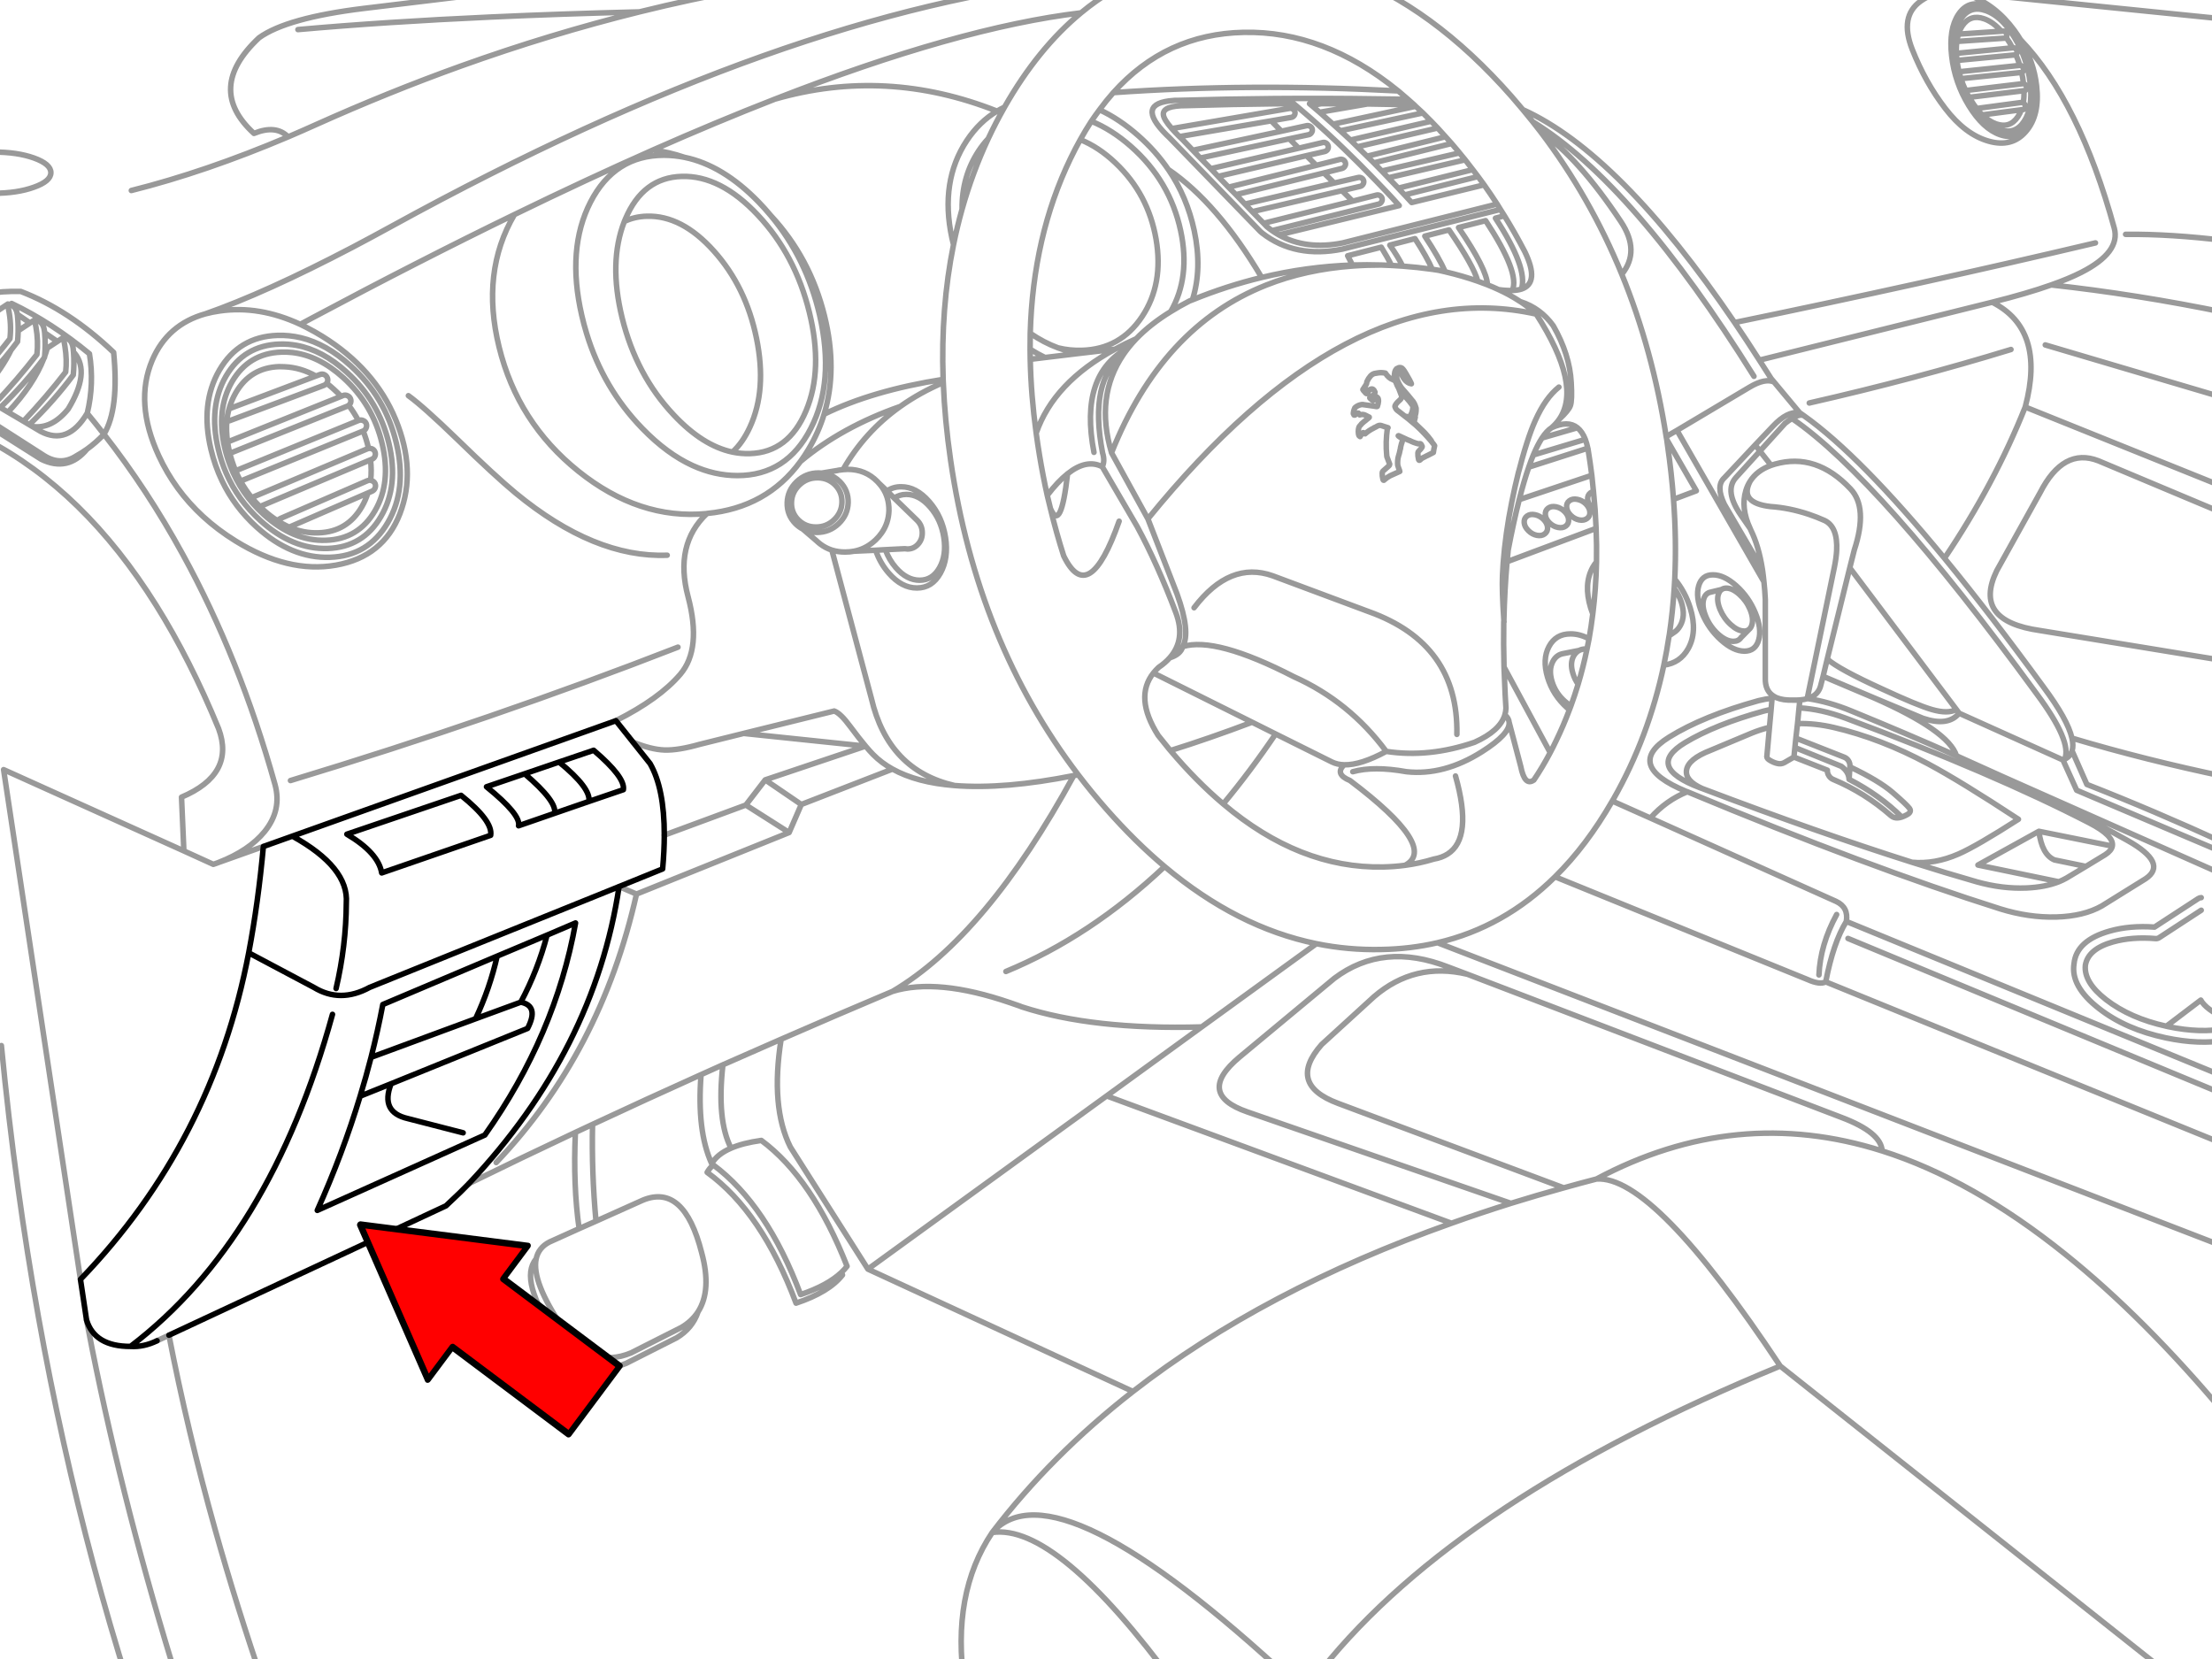 <svg xmlns="http://www.w3.org/2000/svg" xmlns:xlink="http://www.w3.org/1999/xlink" preserveAspectRatio="none" width="400" height="300" viewBox="0 0 400 300"><defs><path fill="#f00" d="M188.15-247.25v46h89.25v22.15l90.2-45.1-90.2-45.1v22.05h-89.25z" id="c"/><path id="a" stroke="#999" stroke-linejoin="round" stroke-linecap="round" d="M348.1-2.7q1.968.401 3.85 1.05l50.6 5.125m-50.6-5.125l.4.15q1.753-.038 3.65.625 4.801 1.683 8.225 6.325.62.852 1.15 1.725 10.647 11.137 16.95 34.075 1.185 4.383-6 8.025-2.202 1.122-5.4 2.25 15.357 1.675 31.625 5.025m-38.025-46.675q.421.956.725 1.95h.025q.194-.021.375.15.185.167.25.425.066.268-.025.475-.102.199-.3.225.212.933.325 1.9l.025.125q.142.019.275.15.184.166.25.425.053.268-.05.475-.087.201-.275.225h-.125q.038 1.183-.125 2.175l.1.075q.184.177.25.45.054.255-.05.45-.087.213-.275.25l-.375.05q-.246.686-.625 1.25-1.45 2.172-3.95 1.3-1.292-.465-2.475-1.625-.29-.267-.575-.575l-.4-.5q-.563-.717-1.1-1.6l-.3-.5-.35-.6-.275-.6q-.51-1.063-.875-2.175l-.175-.625-.175-.625q-.245-1.005-.375-2.05v-.15l-.05-.5-.05-.625q-.055-1.223.1-2.25.041-.295.1-.575.074-.338.175-.65.263-.832.7-1.5 1.455-2.153 3.95-1.275 1.639.577 3.1 2.25l.375-.025q.196-.008.375.175.174.182.225.45.066.258-.025.45l-.075.075q.304.427.6.9.292.482.55.975h.2q.182-.021.35.15.185.168.25.425.066.269-.025.475-.068.123-.175.175l-.125.05-10.45 1h-.075m-1.525-12.425q-2.679.042-5.025 1.7-3.886 2.751-1.525 8.75 2.363 5.982 5.975 10.675 3.609 4.705 7.825 5.9 4.216 1.203 6.75-1.75 2.55-2.938 1.925-8.3-.513-4.388-2.9-8.3l-.625-.65q2.417 4.087 2.95 8.775.555 4.829-1.225 7.475-1.768 2.659-4.825 1.575-3.063-1.068-5.625-5.25-2.551-4.17-3.1-9-.549-4.834 1.225-7.5 1.214-1.824 3.025-1.9.851-.034 1.825.3 3.056 1.076 5.6 5.25l.15.275m1.175 8.6h-.1l-10.225 1.225-.125.05m10.525 5.575q-1.631 2.449-4.45 1.45-2.83-.991-5.2-4.85-2.346-3.833-2.85-8.275-.507-4.461 1.125-6.925 1.648-2.441 4.475-1.45l.2.075q1.867.721 3.525 2.7.746.91 1.45 2.075 2.352 3.853 2.85 8.3.513 4.456-1.125 6.9zm-.125-3.4q-.147-.075-.3-.05l-7.825 1.05q-.106.004-.25.125m26.875 22.675q8.157-.079 18.175 1.15m-48.675-36.125q.121.078.25.075l8.425-.575q.14-.01.225-.125m2.475 5.05l-10.975 1.15h-.025m7.65-7.325l-7.75.525m9.775 2.475l-10.15 1m-23.825 84.475q2.4 1.158 2.175 5.45-.078 1.364-.425 3.05l-4.9 23.7h.05q1.716-.502 2.275-1.975l.1-.325.45-1.725.75-3.125 4.075-16.5.825-3.25q2.505-7.646-.7-11.025-6.207-6.577-13.65-4.475-.365.105-.7.225-2.597.939-3.825 2.925-1.971 3.863 3.7 4.525 3.423.233 6.925 1.4 1.43.481 2.875 1.125zm-3.675-18.9q-.432-.312-.85-.6-2.235-.315-4.825 2.45l-3.2 3.375.85 1.125 4.55-5.025q.68-.54 1.25-.875 1.51-.925 2.225-.45 10.115 7.195 25.35 25.725 9.116-13.562 14.6-27.35 3.746-14.049-5.975-18.95l-42.1 10.475q1.058 1.633 2.125 3.325l.525.625 4.625 5.55m1.75-1.75q19.096-4.347 36.475-9.675m38.9 56.325l-33.625-5.5q-12.275-1.719-7.85-10.825l7.85-14.125q4.197-8.202 10.525-5.75l23.1 9.7m-32.7-30.65l32.7 9.675m-36.325 1.55l36.325 14.625m-47.95-74l10.975-1.125m-9.475 4.5l9.9-1.2m-7.525 4.375l7.05-.925m5.4 31.675q-4.399 1.557-10.675 3.125m42.3 85.825q-14.517-3.014-27.875-7 .313 1.361.025 2.3l2.675 6.075q11.864 4.637 25.175 10.725m-50.925-51.625q8.204 9.988 17.9 23.275 4.388 5.907 5.15 9.25m-50.625-57.8q15.786 10.818 44.25 49.8 6.46 8.695 5.05 11.825 1.027-.511 1.35-1.525m-1.35 1.525l-.3.125 2.475 5.475 27.025 11.475m-75.75-28.05v.025l.05-.025q3.822.554 7.95 2.25 10.096 4.129 19 8.1-1.437-4.547-14.975-10.5l-9.15-3.875m-2.875 4.05q-.595.168-1.325.225l-.15 1.425q4.025.23 8.45 1.875 26.748 9.994 44.025 18.925 4.517 2.337 4.175 4.2-.158.82-1.275 1.55l-3.5 2.125-3.5 2.1q-.66.375-1.4.675-2.485.98-5.875 1.125-4.381.173-8.925-1.1-5.577-1.592-11.75-3.55-16.786-5.314-37.975-13.35l-.35-.125q-9.961-3.763-2.725-8.15 5.456-3.285 14.275-5.725.646-.173 1.3-.3l.175-2.025q-1.247.153-2.45.45-9.994 2.764-16.175 6.6-8.213 5.116 3.075 9.8l.225.075q32.988 13.733 56.575 21.175 5.155 1.603 10.125 1.475 4.991-.145 8.25-2l7.925-4.925q4.101-2.772-3.3-6.925-9.789-5.496-22.25-11.4l-8.65-3.9m-28.325-10.1q-.56.044-1.2.025-1.841.059-3-.425-.434-.188-.775-.45l-.05.525m4.3 7.225l-.175 1.7 8.4 3.4q1.339.989 1.4 2.35l.15-2.25v-.1q.036-.539-.25-1-.284-.452-.775-.65l-8.625-3.4-.125-.05.3-2.625.275-2.85m-.275 2.85q3.194-.08 6.55.7 8.457 1.96 17.1 6.6 5.954 3.196 16.3 10-7.567 4.849-10.825 6.275-4.326 1.889-8.425 1.5m-21.175-20.75l-.175 1.725 6.05 2.375q-.033.526.25.975.27.459.75.675 5.754 2.408 10.5 6.575.518.446 1.2.4.34-.019.75-.15-3.95-3.947-9.525-6.825m9.525 6.825q.413-.141.9-.4.986-.517.475-1.2-.516-.682-3.025-2.85-2.516-2.156-7.725-4.625m4.3-12.5l8.925 3.725q4.538 1.512 6.525-.925l-.5-.675q-1.555.845-4.45 0-2.589-.747-8.95-3.7-7.923-3.609-9.95-5.425m23.35 9.125l-19.275-25.625m-4.35 74.875q1.364-7.083 3.725-10.925.425-2.563-1.85-3.625l-33.575-15.075-6.9-3.075q-4.631 8.063-10.35 13.7l45.65 18.575q2.247 1.008 3.3.425l72.4 29.5m-73.625-30.75q.232-5.463 3.2-10.925m65.925-3.05q-.29-.001-.55.175l-7.9 5.15q-4.427-.32-8.05.7-6.081 1.698-6.5 5.925-.655 4.097 4.55 8.125 4.784 3.732 12.05 5.275 6.07 1.28 10.9.425m0-2.125q-4.611.906-10.475-.325l-.325-.075q-6.547-1.438-10.9-4.8-4.058-3.148-3.75-6.225.485-2.951 5-4.225 3.444-.957 7.675-.6.352.036.65-.15l7.625-4.975m-16.075-11.6l-13.275-2.675q.526 4.189 2.8 5.175l5.7 1.175m14.55 28.9l6.225-4.725q.923 1.697 4.575 3.4m-68.675-17.625l68.675 28.2m-40.1-54.25l40.1 17.8m-48.275-29.4l18.775 8.45m-.75 22.025l-14.625-3.025 11.025-6.1m33.85 75.25l-142.6-55.1q-4.856 1.128-10.175 1.225-5.962.129-11.725-1.05l-20.75 15.05-17.175 12.475 62.35 23.025q5.253-1.873 10.75-3.6l-47.65-16.525q-9.411-3.251-1.425-9.925l17.125-14.225q8.847-6.671 20.625-2.05l3.45 1.3 67.675 25.9q7.143 2.709 7.325 6.05 16.297 5.177 33.075 18.65 14.386 11.537 29.125 29.175m-68.375-86.25l68.375 28.35m-159.525-202.75q15.967 5.828 30.325 22.15 1.029 1.175 2.025 2.375 17.471 7.876 38.3 38.5 33.935-6.998 65.25-14.4m-103.55-24.1q.904 1.079 1.775 2.175 18.272 11.222 40.025 46.05m-40.025-46.05q.735.92 1.45 1.85 6.822 4.666 14.525 16.25 3.521 5.316.15 9.5 5.584 13.66 8.025 29.35l1.95-1.125 13.1-7.8q2.829-1.685 4.45-.95m-68.35-52.65l.4.025-.1-.075-.3.05q-26.544-1.408-51.125.325-1.291 1.456-2.5 3.1 3.591 1.668 6.975 4.65 3.192 2.806 5.45 6.125l.025.025q8.899 6.072 16.875 19.525m16.425-2.25l-.875-1.675 6.075-1.55q1.124 1.815 1.85 3.3m2.025.125q-.879-1.761-2.325-3.8l4.55-1.175q2.155 3.325 3.125 5.55m2.35.45q-1.111-2.537-3.7-6.45l4.375-1.125q4.481 6.517 5.2 9.275m1.75.65q-.061-2.786-5.225-10.35l4.9-1.25q6.246 9.482 4.825 12.625m1.65-.25q1.217-3.803-4.7-12.825l1.625-.425q-.359-.579-.725-1.15l-28.6 7.175q-8.527 1.712-14.475-2.9l-.35-.3-16.5-17.025-.475-.45q-5.731-5.719 1.275-6.2l.325-.025h.625q8.503-.254 17.225-.325 2.255-.016 4.525-.025 4.696-.015 9.45.025 4.018.03 8.075.1l2.2.05q-.883-.788-1.775-1.525m1.775 1.525q.552.478 1.1.975l.275.275q.653.587 1.3 1.2.754.732 1.5 1.5.589.601 1.175 1.225.715.769 1.425 1.575.549.601 1.1 1.225.549.638 1.1 1.3l.325.4q.518.621 1.025 1.25.698.879 1.375 1.775.481.62.95 1.25.555.745 1.1 1.5 1.208 1.712 2.35 3.475.303.484.6.975m-2.95-4.45l-13.1 3.2-1.275-1.375-1.15-1.225q-.903-.952-1.8-1.875-.589-.62-1.175-1.225-.729-.746-1.45-1.475-.614-.609-1.225-1.2-.881-.862-1.75-1.7l-1.25-1.225q-.92-.85-1.825-1.675-.666-.608-1.325-1.2-1.221-1.106-2.425-2.15-.691-.599-1.375-1.175l-.45-.375h2.15q4.146.004 8.35.05 4.187.054 8.425.15m-12.525 8.125l-1.25-1.2q-3.592-3.401-7.05-6.325l-.95-.8q-1.793.011-3.575.025-7.552.077-14.925.3l-.875.025q-4.373-.015-4.2 1.65.075.846 1.525 2.5l21.3-3.65q.341-.053.625.15.286.194.35.525.053.341-.15.625-.194.273-.525.325l-3.625.625 1.85 1.875 4.575-1q.335-.066.625.125.295.177.375.5.066.335-.125.625-.177.295-.5.375l-3.525.75 1.7 1.7 4.35-1.025q.321-.079.6.1.294.187.375.525.079.333-.1.625-.188.294-.525.375l-3.3.75 1.775 1.75 4.275-1.075q.331-.079.625.1.293.186.375.525.08.319-.1.6-.173.305-.5.4l-3.3.825 1.875 1.825 4.325-1q.332-.079.625.1.293.174.375.5.067.332-.125.625-.174.293-.5.375l-3.3.775 1.925 1.9 4.325-1.1q.33-.079.625.1.118.074.2.175.121.136.175.325v.025q.08.318-.1.6-.172.304-.5.4l-19.3 4.8q.6.423 1.225.775l21.775-5.3q-.627-.694-1.25-1.375l-1.15-1.225q-.915-.964-1.825-1.9-.588-.606-1.175-1.2-.738-.762-1.475-1.5l-.65-.65q-1.16-1.147-2.3-2.25zm5.225 2.375l14.075-3.5m9.55 13.075q1.95 3.156 3.675 6.475m-9.4-14.825l-13.475 3.35m1.15 1.225l13.275-3.325m-3.35-4.275l-14.05 3.275m1.175 1.225l13.9-3.25m-6.15-6.975l-14.6 3.4m1.25 1.225l14.525-3.4m1.425 1.575l-14.2 3.525m39.95 52.875q.397 2.442.7 4.825.167 1.474.3 2.925.173 1.69.3 3.35.112 1.679.175 3.325.129 3.075.075 6.05-.099 4.845-.675 9.425-.28 2.283-.675 4.5-.176.93-.375 1.85-.668 3.245-1.6 6.35-.596 1.977-1.3 3.9l-.275.725q-1.076 2.867-2.4 5.6-.525 1.104-1.075 2.15-1.398 2.648-2.95 4.95m-28.15-73.625q.677-.089 1.3.05.598.922 1.35 1.175.272.089.5.35l-.1-.275-.05-.2v-.05l-.025-.1v-.05l-.05-.425q.005-.32.075-.6v-.05q.081-.318.3-.55h.025v-.025q.167-.095.325-.15l.025-.025q.362-.106.65.1.375.359.7.975.343.619.7 1.225v.025q.166.281.275.575-.729-.097-1.3-.85v-.025q-.368-.467-.65-1.3l-.025-.025q-.174-.136-.425.05v.025q-.302.311-.275.825v.025l.05.325v.025l.025.1.025.05v.025q.43 1.107.975 1.7l.375.425q.655.743 1.3 1.55.501.494.775 1.5.044.878-.25 1.55v.025q-.174.358-.25.775l.025.05q.071.22.175.3l.05.05q-.099-.164-.1-.35v-.1q.033-.376.2-.675l-.125.5-.05.2v.075q.017.238.175.375l.2.2q.603.551 1.2 1.15l.125.125.2.2q.574.613 1.125 1.35l.1.175-.125-.15q-.568-.699-1.15-1.325l-.3-.35q-.592-.597-1.2-1.125l-.3-.25-.025-.025v-.025l-.3-.225-.25-.225h-.025l-.575-.525-.3-.275q.17.149.375.175.249-.13.35-.35.387-.614.45-1.425l.025-.025q-.044-.258-.175-.45-.433-.623-.9-1.125l-.675-.75-.2-.25q-.331-.335-.625-.825.275.656.525 1.375v.025q-.025.382-.3.625-.218.192-.425.4-.276.268-.45.6-.05.094-.05.225.174.501.425.675l.4.3q.577.442 1.15.9l.425.325.5.425q.453.362.9.75.761.696 1.5 1.475.595.619 1.175 1.3l.125.15.15.2q.22.244.425.575-.147.592-.225 1.225-.556.264-1.125.575h-.025q-.22.143-.425.225l-.45.225q-.201.13-.35.3-.207.204-.3-.05-.157-.654-.125-1.2.012-.202.15-.325.362-.315.6-.7l.025-.15h-.025q-.099-.41-.325-.5l-.2.025h-.175q-.808-.203-1.575-.6l-.175-.05-1.525-.7-.15-.075q-.075-.068-.175-.025l.125.125.15.075v.025h.025l.075.075h.025l.075.05.175.1v.025q.082.006.15.075v.025q-.052.409-.175.775h-.025l-.2.825.025.025-.125.475v.025l-.1.45q-.065.257-.15.5-.221.737-.15 1.65l.025.075v.025l.075.225v.025q.095.207.175.475l.025.05.075.275q-.828.352-1.725.775-.522.272-.925.625l-.125.1q-.165.257-.275-.075-.159-.643-.125-1.175.005-.178.125-.3.513-.485 1.075-.95l-.025-.025q.169-.073.175-.25v-.05q-.145-.411-.3-.775v-.025l-.2-.5h.025v-.025l-.05-.1q-.128-1.34-.1-2.575.042-1.25.2-2.425v-.1l.1-.025.025-.025q-.35-.122-.7-.225l-.525-.175q-.382-.128-.875.2-.22.131-.425.2v.025q-.924.451-1.6 1.05l-.025.025v-.025q-.143-.182-.325-.2-.137.054-.2.15-.195.272-.375.55v.025q-.106-.061-.2-.175v-.025l-.075-.175q-.109-.662.025-1.175.032-.164.125-.3.154-.208.35-.4v-.025q.42-.394.9-.75l.025-.025-.025-.025q.31-.165.525-.4v-.05h-.025q-.283-.168-.575-.3-.505-.294-1.125-.1-.095-.246-.225-.325-.124-.027-.275.05-.137.079-.225.2-.121.171-.25.1h-.05q-.071-.095-.125-.25.039-.573.275-1.025v-.025q.396-.377.925-.525.281-.09.55-.075v.025h.075q.907.108 1.8.25.305.041.6.1l.125-.05v-.025q.157-.402.2-.875.017-.219-.05-.475-.054-.166-.15-.225l-.175-.125q-.321.118-.425.5-.03.15-.15.175h-.025q-.194-.032-.35-.225l-.025-.025q-.121-.077-.225-.225v-.025l.075-.225q.364-.042.675-.35.177-.17.2-.425-.286-.738-.775-.55-.128.043-.225.125-.151.155-.225.35l-.05.125v.025l-.025.075v.025q-.085.128-.225.05l-.025.025q-.135-.069-.25-.225v-.025l-.025-.05.025-.025.125-.2.1-.175.025-.025h-.025q-.12.172-.275.325l-.025.025q-.191-.052-.325-.35l.6-.925q.085-.145.1-.35.014-.137.075-.25.227-.5.6-.925.415-.453.95-.5l.45-.075zm3.15 1.575l.025.05q.288.581.55 1.225-.311-.538-.575-1.275zm30.55 23.5q.665.665.725 1.425.067.771-.5 1.2-.563.42-1.425.25-.874-.174-1.55-.85-.665-.665-.725-1.425-.067-.771.5-1.2.563-.421 1.425-.25.873.173 1.55.85zm-7.3 2.025q-.067-.771.5-1.2.563-.421 1.425-.25.873.161 1.55.825.678.678.75 1.45.054.771-.525 1.2-.563.42-1.425.25-.861-.174-1.525-.85-.678-.665-.75-1.425zm42.525-29.4q-2.255-3.529-4.475-6.8m-12.375 20.625l.1.525 5.35 9.275-4.125 1.55q.557 7.442.225 14.425 1.906 2.33 2.8 5.225 1.327 4.306-.375 7.35-1.462 2.606-4.4 2.975-2.75 13.021-9.1 24.2l-.225.375m9.85-65.375l.15 1.1q.721 4.958 1.075 9.725m-17.4 0q.873.161 1.55.825.665.678.725 1.45.067.758-.5 1.175-.563.433-1.425.275-.874-.174-1.55-.85-.665-.678-.725-1.45-.067-.759.5-1.175.563-.421 1.425-.25zm3.225 1.925q-.32-.193-.6-.475-.678-.665-.75-1.425-.067-.771.5-1.2.247-.18.55-.25m32.125-4.725l-2.025-2.575-4.375 4.825q-2.066 2.364.875 6.675l1.75 2.525q-1.761-3.753-.775-6.95.269-.86.725-1.575m.05 8.525l.125.3q1.406 2.84 2.075 7.05.164 1.081.275 2.25.17 1.534.25 3.225v14.325q-.024 2.015 1.275 2.975m-1.8-22.775l-6.875-11.75q-1.611-3.346 0-4.8l5.575-5.95m-38.8-56.6q8.973 11.819 14.675 25.75m-16 32.675l9.4-2.825m-10.225 5.025l10.675-3.425m-12.4 9.3l13.125-4.4m-9-6.75l6.4-1.85m-46.3-58.6l-1.4.25q-.173.027-.3.125m-7.225 22.575q-.483-.338-.95-.725l-.575-.6-2.05-2.1-1.325-1.375-1.625-1.7-1.35-1.35-1.875-1.95-1.325-1.4-1.9-1.925-1.35-1.4-1.85-1.925-.575-.55q-.797-.787-1.375-1.45m-.625 7.4q3.37 4.946 4.675 11.025 1.476 6.925-.325 12.55m-16.8-34.375q-.753 1.004-1.475 2.075 3.682 1.499 7.125 4.525 7.084 6.231 9.025 15.275 1.802 8.385-1.8 14.625m59.025-19.45l-27.925 7.025q-6.607 1.321-11.55-1.45m10.025-9.375l-16.15 3.8m1.325 1.375l16.225-3.8m-19.175.725l15.9-3.925m-22.35-2.7l16.1-3.475m-1.425-1.375l-16.025 3.45m19.15-.375l-15.9 3.7m1.325 1.4l15.975-3.75m1.775 1.75l-15.875 3.95m-8.875-9.15l16.6-2.85m-48.2-2.525q5.993-10.531 13.8-17-22.189 2.646-55.35 15.6 20.088-5.793 40.175 2.175.654-.396 1.35-.725l.025-.05zm-1.375.775q-3.195 1.889-5.475 5.325-4.872 7.384-2.7 17.55.137.642.3 1.275.663-3.27 1.55-6.425-.067-5.894 3-10.55.801-1.21 1.725-2.2 1.363-2.91 2.95-5.7m-7.675 18.45q1.866-6.63 4.725-12.75m18.65-3.15q-1.031 1.585-2 3.325 3.33 1.336 6.375 4.225 5.918 5.612 7.325 13.75 1.404 8.135-2.525 14.025-3.921 5.898-10.875 6.1-2.217.073-4.325-.45 1.906.703 3.875 1l6.425-.75m-9.275 37.375q-1.339-4.184-2.4-8.575-.298-1.18-.575-2.375-.789-3.559-1.4-7.25-.333-2.017-.6-4-.942-6.9-1.075-13.35-.02-.917-.025-1.825-.011-1.451.025-2.875.484-17.545 7.275-31.6.86-1.783 1.775-3.425m-9.05 39.725l2.675-.325q-1.364-.655-2.7-1.5m5.05-.25q-2.571-.946-5.025-2.625m2.675 4.375l6.225-.75m-24.65 4.7q-12.809 2.021-21.525 6.3-1.005 3.307-2.825 6.35-.691 1.158-1.45 2.2 7.472-6.246 18.05-9.95 3.506-2.495 7.775-4.325l-.025-.575q-.45-12.886 1.875-24.35m-12.025 44.525q1.101-.757 2.55-.75 2.736-.008 5.075 2.675 2.354 2.695 2.95 6.475.585 3.779-.925 6.475-1.508 2.683-4.25 2.675-2.736.008-5.075-2.675-1.593-1.824-2.375-4.15m-3.9.175q-.771.147-1.6.15-1.295.006-2.425-.35l7.15 26.825q3.037 13.023 15.05 15.75 4.449.356 9.925-.1 5.43-.463 11.625-1.7l.8-.15q-18.311-24.045-23.075-56.875-1.051-7.225-1.325-14.05m-10.475 30.225q.656 1.807 1.9 3.25 1.982 2.277 4.3 2.275 2.322.002 3.6-2.275 1.274-2.279.775-5.475-.494-3.196-2.475-5.475-1.982-2.289-4.3-2.3-1.248.01-2.2.675m3.975 3.85l.275.275q.808.874.825 2.1.028 1.226-.75 2.1-.785.875-1.925.875-.245-.004-.475-.05m37.7-82.475q9.513-10.615 23.575-10.9 14.503-.296 27.85 10.525m9 138.075q-1.043.659-2.475.9-2.508.771-5.2 1.125-1.94.258-3.975.3-15.072.303-28.9-11.4-4.85-4.088-9.55-9.65l-.275-.325q-.993-1.201-1.95-2.425m2.225 2.75q7.017-2.19 14.775-5.125m-5.225 14.775q4.875-5.854 9.475-12.65m-48.775 42.95q15.268-6.31 28.7-18.975-5.354-4.502-10.5-10.35-2.682-3.046-5.125-6.25m-.8.15q-15.83 29.015-32.775 39.025 8.067-2.483 21.275 2.05.853.286 1.725.6l.375.15q12.818 4.18 32.525 3.625m20.75-15.05q-14.341-2.936-27.45-13.95m106.825-45.85q1.181 2.856.6 4.875-.584 2.024-2.575 2.025-1.996-.001-4.25-2.025-2.248-2.019-3.425-4.875-1.181-2.869-.6-4.9.584-2.012 2.575-2 1.996-.012 4.25 2 2.248 2.031 3.425 4.9zm-.95-.625q.657 1.61.325 2.75-.163.567-.525.85l-1.45 1.475q-.45.673-1.375.675-1.292.005-2.75-1.3-1.46-1.316-2.225-3.175-.771-1.846-.4-3.15.324-1.094 1.275-1.275l1.975-.475q.344-.242.85-.25 1.115.007 2.375 1.15 1.263 1.127 1.925 2.725zm-.2 3.6q-.351.292-.9.3l-.175-.025q-1.035-.071-2.2-1.125-1.276-1.14-1.95-2.75-.657-1.598-.325-2.725l.1-.25q.179-.427.5-.65m-8.475-1.875q-.045.842-.1 1.675.88 1.178 1.325 2.6.738 2.416-.225 4.125-.47.864-1.225 1.3l-.8.55q-.402 2.688-.95 5.3m-12.85-9.25q-.208-.527-.375-1.075-1.327-4.319.375-7.375.307-.535.675-.975m-4.9 26.75l-.375-.325q-2.6-2.299-3.575-5.55-.975-3.251.25-5.55 1.216-2.299 3.9-2.3 1.69-.004 3.35.9m-3.275 12.1q-.551-.318-1.1-.8-1.689-1.491-2.325-3.6-.637-2.109.15-3.6.649-1.243 1.95-1.45l2.8-.55q.515-.27 1.2-.275l.225.025m-1.6 6.35q-.632-.898-.95-1.975-.555-1.818.125-3.1l.175-.275q.338-.491.825-.75m17.075-3.2q-.348.197-.75.3l-.05.25m.925-8.575q-.273 4.251-.875 8.325m5.9 27.85q-3.07-1.392-2.8-3.3.291-2.027 4.375-3.6l7.4-3.1q1.589-.644 3.225-1.05l.3-3.25m-.3 3.25l-.45 5.05q-.155.472.375.825.774.493 1.475.65.7.179 1.3-.15l1.725-1m-25.95 11.025q2.823-3.195 6.675-4.75m-33.15-22.55l8.35 15.475m-7.1 81.5q4.686-1.456 9.55-2.8l-40.8-15.275q-9.313-3.467-2.975-10.65l9.475-8.65q7.354-6.309 16.875-4.05m15.85-17.625q-9.218 9.108-21.25 11.925m-15.35-134.1l-16.1 4m13.875-16.725l14.925-3.225m45.95 57.4l15.725 27.375m-46.45-3.625l16.1-6.025m-50-75.25l8.675-1.5m8.7.425l-14.95 3.225m-104.025 16.425q6.772 7.195 9.325 17.575 2.558 10.378-.6 17.85-3.142 7.505-10.15 7.725-1.58.049-3.15-.275-5.383-1.138-10.625-6.725-6.762-7.173-9.325-17.55-2.47-10.064.4-17.425l.2-.475q3.165-7.471 10.175-7.675 7.004-.207 13.75 6.975zm3.1-20.95q-10.475 4.083-22.05 9.2 2.884.369 5.7 1.325 6.921 1.406 13.425 8.1 1.14 1.178 2.175 2.425 7.137 7.657 9.725 18.175 2.385 9.676-.075 17.75m-36.125-34.85q1.837-.887 4.075-.95 6.302-.187 12.1 6.275 5.815 6.467 7.725 15.8 1.912 9.345-1.2 16.075-1.296 2.819-3.15 4.5m6.925-42.775q6.467 7.723 8.85 18.05 2.748 12.003-1.625 20.475-4.342 8.496-13.25 8.5-4.13-.001-8.125-1.825-4.617-2.115-9.05-6.675-7.084-7.291-10.1-17.2-.493-1.604-.875-3.275-2.761-11.992 1.575-20.475 4.367-8.472 13.275-8.475 1.876.001 3.725.375m-18.075-31.75l-39.95 4.825q-13.887 1.701-18.9 5.3-9.808 9.178-.925 17.3 3.979-1.62 6.175.625 2.431-1.038 4.9-2.15 13.18-5.922 26.325-10.65 16.177-5.805 32.3-9.8-14.153.348-26.8.925-19.215.875-34.95 2.275m142.25-9.075q-53.958 5.471-125.15 44.55-3.721 2.046-7.2 3.875-15.719 8.236-26.625 12.05 1.248-.336 2.625-.525 7.116-1.014 14.525 2.425l2.1-1.125q19.324-10.317 36.625-18.725 13.107-6.386 25.05-11.675m-44.225 44.425q2.707 1.954 8.775 7.825 6.856 6.681 10.6 9.775 14.29 11.768 27.425 11.25m-9.275 29.925q7.876-3.963 11.65-8.4 3.903-4.592 1.4-14.025-2.515-9.447 3.425-15.05l-.075.025q-12.189 1.159-23.2-7.675-10.972-8.808-14.325-22.45-3.334-13.536 2.775-23.95m69.775 34.7q-6.464 4.595-10.35 11.425.417-.046.85-.05 3.181.002 5.35 2.2l.25.275m-10.35-.9q1.43.204 2.475 1.25 1.288 1.311 1.225 3.15-.053 1.839-1.425 3.15-1.375 1.305-3.275 1.3-.95.003-1.75-.325-.798-.327-1.45-.975-1.288-1.311-1.225-3.15.053-1.839 1.425-3.15 1.374-1.305 3.275-1.3.373-.001.725.05zm.05-.9q.536.056 1.025.2 1.269.369 2.25 1.35 1.563 1.582 1.5 3.8-.068 2.218-1.725 3.8-1.658 1.577-3.95 1.575-.724.002-1.375-.15-.607-.154-1.15-.45m3.15 2.7q.967.731 2.1 1.1m1.225-14.45q.392-.071.8-.1m-7.275 10.75q-.717-.37-1.325-.975-1.563-1.582-1.5-3.8.068-2.218 1.725-3.8 1.658-1.577 3.95-1.575.294.002.575.025m10.3 1.8q.715.782 1.15 1.675l.35-.25m-.35.25q.478.974.625 2.075.087.606.075 1.25-.077 2.248-1.325 4.025-.458.658-1.075 1.25l-.425.375q-1.549 1.308-3.475 1.675m-9.7-16.225q-6.113 8.365-16.9 9.4m-130.35-65.325q.659-.028 1.35-.025 4.279-.009 7.3 1.075 3.05 1.098 3.05 2.65 0 1.539-3.05 2.625-3.021 1.096-7.3 1.1-.691.003-1.35-.025m56.8 23.725q.575.275 1.15.575 1.396.709 2.8 1.575 9.521 5.886 13.3 15.075 3.776 9.183.775 17-2.996 7.818-11.6 9.325-8.61 1.507-18.125-4.375-3.249-2.007-5.9-4.45-5.095-4.686-8-10.975-4.408-9.569-1.175-17.25 2.76-6.488 9.625-8.4m-39.65 2.875q.598-1.356.975-2.7l2.95-1.95q1.465.234 1.7 1.85l2.3 1.575.875-.575q1.519.248 1.725 1.975l.05.375 2.3 1.575 1.125-.75q1.52.248 1.725 1.975l.075.775.2.125q2.85 3.488-1.175 10.1-3.002 3.663-6.475 3.15l1.475.875q4.94 2.617 8.425-3.25h.025q1.287-5.388.4-10.775-6.849-5.657-14.075-9.1m1.025 1.95l.025.125q.166 1.555.125 3.1l.075-.275 2.075-1.375m-3.9-2.6q.578 2.822.275 5.45-2.02 2.613-4.3 5.225m5.775-6.425q-.016.863-.1 1.725-.572.764-1.175 1.525-1.6 3.288-4.5 6.65m8.9-11.3l.1.475q.455 2.571.175 4.975-3.454 4.473-7.675 8.95l1.05.65q4.496-4.366 7.9-8.925l.125-.35q.19-2.107 0-4.25m2.3 1.575l-1.825 1.2q-.205.738-.475 1.475l-.025.2-.1.15q-1.86 4.803-6.5 9.75l2.8 1.65q4.193-4.45 7.625-8.9.253-2.216-.125-4.575-.063-.433-.15-.875m1.7 1.925q.15 2.038-.05 4.05-3.413 4.602-7.95 9l.55.325m-8.35-1.45l10.525 6.75q2.985 1.834 5.8 0 .98-.543 1.9-1.2 1.629-1.172 3.075-2.7-1.489-1.917-3.025-3.775m-11.525 1.425l1.05.625m-7.8-.05l9.95 6.3q4.816 2.344 8.275-1.825m22.425.05q-1.974-8.302 1.525-14.35 3.533-6.037 10.475-6.275 2.155-.072 4.25.425 4.641 1.112 8.975 5.05 6.324 5.721 8.3 14.025 1.976 8.313-1.55 14.35-3.507 6.048-10.45 6.275-6.947.241-13.275-5.475-4.009-3.643-6.25-8.35-1.284-2.667-2-5.675zm-40.65-28.125q2.819-.531 6.25-.45 8.784 3.369 16.8 11.025 1.003 10.241-1.75 14.8 7.88 10.075 14.25 21.725 10.296 18.757 16.675 41.6 1.279 4.623-1.875 8.525-2.789 3.427-8.3 5.575l8.075-2.875m-47.575-79.375l1.4.825m60.225-2.85l-20.525 8.25q.072.504.175 1.025.08.399.175.8l.05.225.15-.05 21.1-8.475q.138-.061.25-.15.208-.153.325-.4.164-.399 0-.8-.158-.388-.55-.55-.399-.177-.8-.025l-.35.15q-.617-.658-1.3-1.275-.644-.591-1.3-1.1-.174.257-.475.375l-17.075 6.4q-.252.094-.5.05-.165 1.806.125 3.8m9.375-17.7q1.569-.053 3.1.225 4.696.859 9.05 4.825 5.827 5.261 7.65 12.9 1.82 7.647-1.425 13.2-3.23 5.579-9.625 5.8-6.385.217-12.2-5.05-4.073-3.693-6.175-8.575-.89-2.055-1.425-4.325-1.819-7.65 1.4-13.225 3.256-5.557 9.65-5.775zm-9.5 13.9q.043-.519.125-1.025.109-.601.275-1.175.423-1.542 1.225-2.925 2.637-4.521 7.825-4.7.488-.009.975.025 2.913.123 5.675 1.675l.75-.275q.391-.151.775.025.394.189.55.6.151.392-.025.775l-.1.175m-6.2-5.55q4.789.556 9.2 4.55 5.356 4.867 7.025 11.925 1.683 7.04-1.3 12.15-2.98 5.13-8.875 5.325-5.875.201-11.225-4.65-4.143-3.758-6.075-8.85-.569-1.468-.95-3.05-1.671-7.031 1.3-12.15 3.005-5.121 8.9-5.325 1.01-.038 2 .075zm4.25 4.25l-15.7 5.925m23.45 2.1l-.075.025-22.175 9.075h-.025q.201.484.425.95.224.472.475.925l22.15-9.05h.025q.372-.163.525-.55.176-.4.025-.8-.159-.389-.55-.55-.4-.176-.8-.025zm-22.275 9.1q-.331-.793-.6-1.625-.251-.746-.45-1.525m25.7-.825q-.311-.121-.625-.05l-.175.05-20.625 8.7q-.117.049-.275.175.329.392.675.775.373.409.775.8l20-8.45.25-.1q.39-.162.55-.55.164-.4 0-.8-.161-.391-.55-.55zm-21.7 8.875q-1.169-1.425-2.05-3.025m23.5-3.85q.232 1.943.025 3.7l.225.075q.4.145.575.525.164.398 0 .8-.159.4-.55.575l-.75.325q-.406 1.307-1.1 2.5-2.626 4.529-7.825 4.7-2.711.099-5.3-1.025-.615-.277-1.225-.625-.44-.241-.875-.525-1.278-.803-2.525-1.925-.348-.318-.675-.65m20.025-4.75q-.289-.046-.575.075l-15.775 6.85q-.226.089-.475.4m15.475-16.225q.561 1.415.925 2.95l.025.2m-14.325 14.225l14.225-6.175m-3.475-15.85q.99 1.306 1.75 2.75m-41.05-41.6q13.375-3.35 28.35-9.7m-54.6 54.725q17.719 9.204 30.75 30 6.16 9.843 11.275 22.275 3.07 8.259-6.7 12.4l.425 9.725 5.325 2.425.65-.225.325-.125m-25 75.4l-13.9-92.175 32.6 14.7m86.875-2.85l14.75-5.45 3.5-4.55 18.15-6.1-22.05-2.3-7.95 1.975q-3.909 1.11-6.375 1.025-2.456-.094-5.675-1.425m23.9 6.825l6.525 4.45 16.5-6.4q-2.022-1.12-3.525-2.65-.592-.601-1.35-1.5-1.185-1.411-2.775-3.55-1.77-2.41-2.9-2.8l-16.375 4.05m-44.75 77.6q18.938-19.878 25.375-48.55l-3.15-1.35m-27.15 53.7q9.414-4.624 19.25-9.25 1.545-.726 3.1-1.45 9.616-4.498 19.625-9 1.968-.886 3.95-1.775 5.211-2.31 10.525-4.625 9.893-4.323 20.15-8.65m-46.3-17.6l27.6-11.125-7.825-4.975m7.825 4.975l2.2-5.075m-92.375-4.325q36.786-11.154 70.075-24.125m4.175 77.3q-.784 10.208 1.925 16.1.99-1.72 3.5-2.8-2.615-5.067-1.475-15.075m1.475 15.075q2.164-.942 5.475-1.4 9.256 6.858 15.5 22.75-.439.568-1 1.1l.175.475q-2.422 3.106-8.4 5.1-6.163-16.462-16.075-23.65.414-.734 1.1-1.35l-.275-.225m-21.55-7.1q-.182 8.75.625 17.5l8.475-3.8q7.44-3.064 10.625 9.475 1.857 6.815-.65 10.725-1.001 2.973-3.875 4.7l-9.15 4.625q-7.274 3.01-12.375-4.625-7.11-10.486-3.875-14.275.424-2.028 2.4-3.05l5.375-2.425q-1.107-7.738-.675-17.4m22.175 32.45q-1.083 1.668-2.975 2.8l-9.15 4.625q-7.274 3.01-12.375-4.625-5.609-8.274-4.775-12.375m32.025-17q9.721 7.223 15.8 23.45 4.887-1.642 7.4-4.025m22.225 74.6q-2.407-16.488 5.025-27.55 10.669-13.983 25.45-25.5l-47.925-22.125-14.025-22.075q-3.621-7.245-1.675-19.5m-36.525 34.25l3.05-1.35m-92.125 17.875q.487 2.569 1 5.15 5.901 29.525 15.65 60.825m-3.9-62.225l2.15-1q3.357 17.315 8.375 35.225 3.877 13.823 8.75 28m-47.425-115.6q1.246 12.997 3 25.675 6.499 47.181 19.975 89.925m317.125-96.55q-26.457-8.38-51.65 5.075 10.318-.712 33.225 33.825l71.75 56.9m-110.9-89.125q2.931-.822 5.925-1.6m-49.675 88.675q24.791-30.932 82.9-54.85m-88.05 57.125q-42.959-39.958-54.45-27.025 11.653-1.695 33.15 27.55m-7.7-53.05q23.575-18.347 57.6-30.425m-105.525 8.3l43.175-31.325m-38.725-59.1q4.391 2.448 11.225 2.975m22.85-139.725q5.436-4.499 11.75-7.025m-91.6 6.85q18.862-4.668 37.65-6.85m-155.775 76.875l1.5.875m3-9.75q-2.065 2.622-4.5 5.175m247.075-20.55q-8.286.288-16.425 2.25m23.475-2.175q1.013.049 2.025.125m5.35.575q.574.082 1.15.175.609.133 1.2.275m5.875 1.7q.901.312 1.75.65m4.5 1.025q.952-.027 1.65-.25m-46.975-2.1q-6.306 1.522-12.525 4.05l-.525.2q-1.812.929-3.4 1.925-3.688 2.267-6.225 4.9-.751.784-1.4 1.6-.491.616-.925 1.25-5.161 7.568-2.15 17.775 9.128-22.848 27.975-30.325 7.138-2.831 15.675-3.45 2.502-.181 5.125-.175-2.609-.081-5.2 0m5.2 0q.924.029 1.85.075m2.025.125q2.669.2 5.35.575m16.725-3.2q2.748 5.662-.6 6.775m-1.65.25q-1.074.05-2.475-.15.994.457 1.9.95 1.032.564 1.95 1.175l.1.05q3.625 1.159 5.925 4.35 2.986 5.22 3.25 10.275.193 3.211-.15 4.175-.289.854-2 2.45-.583.839-1.4 1.55 2.965-1.377 4.675 0 .873.7 1.425 2.1.266.715.45 1.6l.025.075m-9.775 59.925q-1.653 1.193-2.375-2.45l-2.1-7.975q.169 2.08-4.9 5.3-6.894 4.369-13.675 3.625-5.913-1.063-9.7 0m30.325-85q1.587 1.059 2.85 2.25 8.313 12.907 4.175 19m-13-24.3q1.053.422 2.025.875m10.9 17.625q-2.457 1.963-4.275 6.05-.741 1.646-1.475 3.925-.44 1.342-.875 2.9-.288 1.026-.575 2.15l-.125.425q-.677 2.718-1.2 5.35-1.152 5.736-1.55 11.05-.08 1.098-.125 2.175-.12 2.723.25 8.175.119-5.497.575-10.625.094-1.058.2-2.1.983-5.149 2-9.125.85-3.356 1.725-5.875.41-1.195.825-2.2.779-1.863 1.575-3.075.853-1.302 1.725-1.85m-19.225-28.2q3.172.75 5.875 1.7m-65.6 12.3q1.816-.995 3.85-1.9m-47.125 38.25l-3.9.175m7.25-9.6l3.975 3.85m-2.05 5.3l-3.525.175-1.75.1m31.6-7.55q1.891 4.449 3.1-6.275-1.761 1.396-3.675 3.9m20.05 43.4q-4.349-6.871-.85-11.275.42-.533.95-1.025 1.187-.802 2-1.725 2.939-3.32 1.1-8.175-3.349-8.849-7-15.575l-6.3-10.8q-2.846-1.468-6.275 1.275m10.1-21.575q-6.29 4.647-3.775 17.775.468 1.485-.05 2.525m-11.95-6.075q3.159-9.175 14.25-15.175m-3.8 18.65q-2.728-14.154 6.25-18.95m7.45 56.1q1.978-.611 2.35-2.025 1.459-2.637-1.025-9.5l-5.275-13.6-6.575-11.95m7.575 39.825l17.85 8.9 4.25 2.125 10.15 5.05q.981.493 2.25.525 2.991.072 7.6-2.425-6.68-9.016-16.7-13.5-14.127-7.281-20.1-5.45m2.05-7.025q6.486-8.522 14.225-5.775l17.425 6.5q16.188 5.816 15.875 22.175m8.525-20.35l-.025-.25-.025.325.05-.075zm-.05.075q-.059 3.953.05 8.1m-21.3 15.25q7.736 1.186 15.975-1.65 4.605-2.066 5.475-4.95.179-.597.2-1.225-.088-1.296-.15-2.575l-.025-.625-.175-4.225m.925 10q-.049-.747-.775-1.35m-29.05 9.025q-1.794 1.679 1.05 2.85 16.06 12.115 9.95 15.325m9.125-16.15q3.194 11.229-1.45 14.125m-54.175-60.625q36.277-44.627 70.225-37.025m-75.425 37.45q-5.487 15.598-10.025 6.275m-33.45-13.175l1.5 1.425 1.3 1.3m-16.525 5.6l2.425 2.075q.352.339.725.625m.275-12.825l2.85-.475.2-.05" fill="none"/><path id="b" stroke="#000" stroke-linejoin="round" stroke-linecap="round" d="M67.1 191.2l18.9-6.975q2.594-5.534 3.9-11.325l-20.675 8.75q-.908 4.787-2.125 9.55-.903 3.519-1.975 7.025l5.6-2.25 24.675-10q2.131-4.09-1.225-4.75l-8.175 3m-25.225-5.475q1.809-7.725 1.85-15.45.471-6.441-9.75-12.1l-5.25 1.875q-.929 10.152-2.65 19.225l11.775 6.25q4.783 2.915 10.1 0l45.1-18.225 7.875-3.2q.296-3.274.3-6.1.012-8.46-2.575-12.95l-6.175-7.75-58.5 20.875m16.15 6.65l19.7-6.8q.449-2.563-5.35-7.225l-20.65 7.025q5.685 3.367 6.3 7zm18.95-15.575q6.25 5.055 5.8 7.05l6.5-2.25q.515-2.107-5.4-7.15l-6.9 2.35zm12.3 4.8l6.225-2.15q.373-2.41-5.4-7.125l-6.225 2.125m11.625 5l6.225-2.125q.374-2.231-5.375-7.125l-6.25 2.125m-35.975 60.425q-3.14 10.38-7.75 20.65l30.3-13.625q12.777-18.067 16.4-38.35l-5.15 2.2q-1.665 6.346-4.75 12.125m4.75-12.125l-9.025 3.8m-61.5 69.55q-2.4 1.169-4.8 1.025-6.496.013-7.95-4.775l-1.1-7.35q23.888-24.802 30.425-59.05m66.975-11.975q-4.421 29.547-27.15 53.7-1.175 1.246-4.15 4.025l-50.1 23.4m40.175-45.475q-2.013 5.143 3.025 6.3l10 2.575m-23.625-21.425q-11.234 40.781-36.525 60.05" fill="none"/><path id="d" stroke="#000" stroke-width="3" stroke-linejoin="round" stroke-linecap="round" d="M-.006 18.385h74.298v-18.382l75.11 37.555-75.11 37.576v-18.444h-74.298v-38.304z" fill="none"/></defs><use xlink:href="#a"/><use xlink:href="#b"/><g transform="matrix(-.236 -.177 .2 -.268 196.716 226.419)"><use xlink:href="#c"/><use xlink:href="#d" transform="matrix(1.201 0 0 1.201 188.2 -269.3)"/></g></svg>